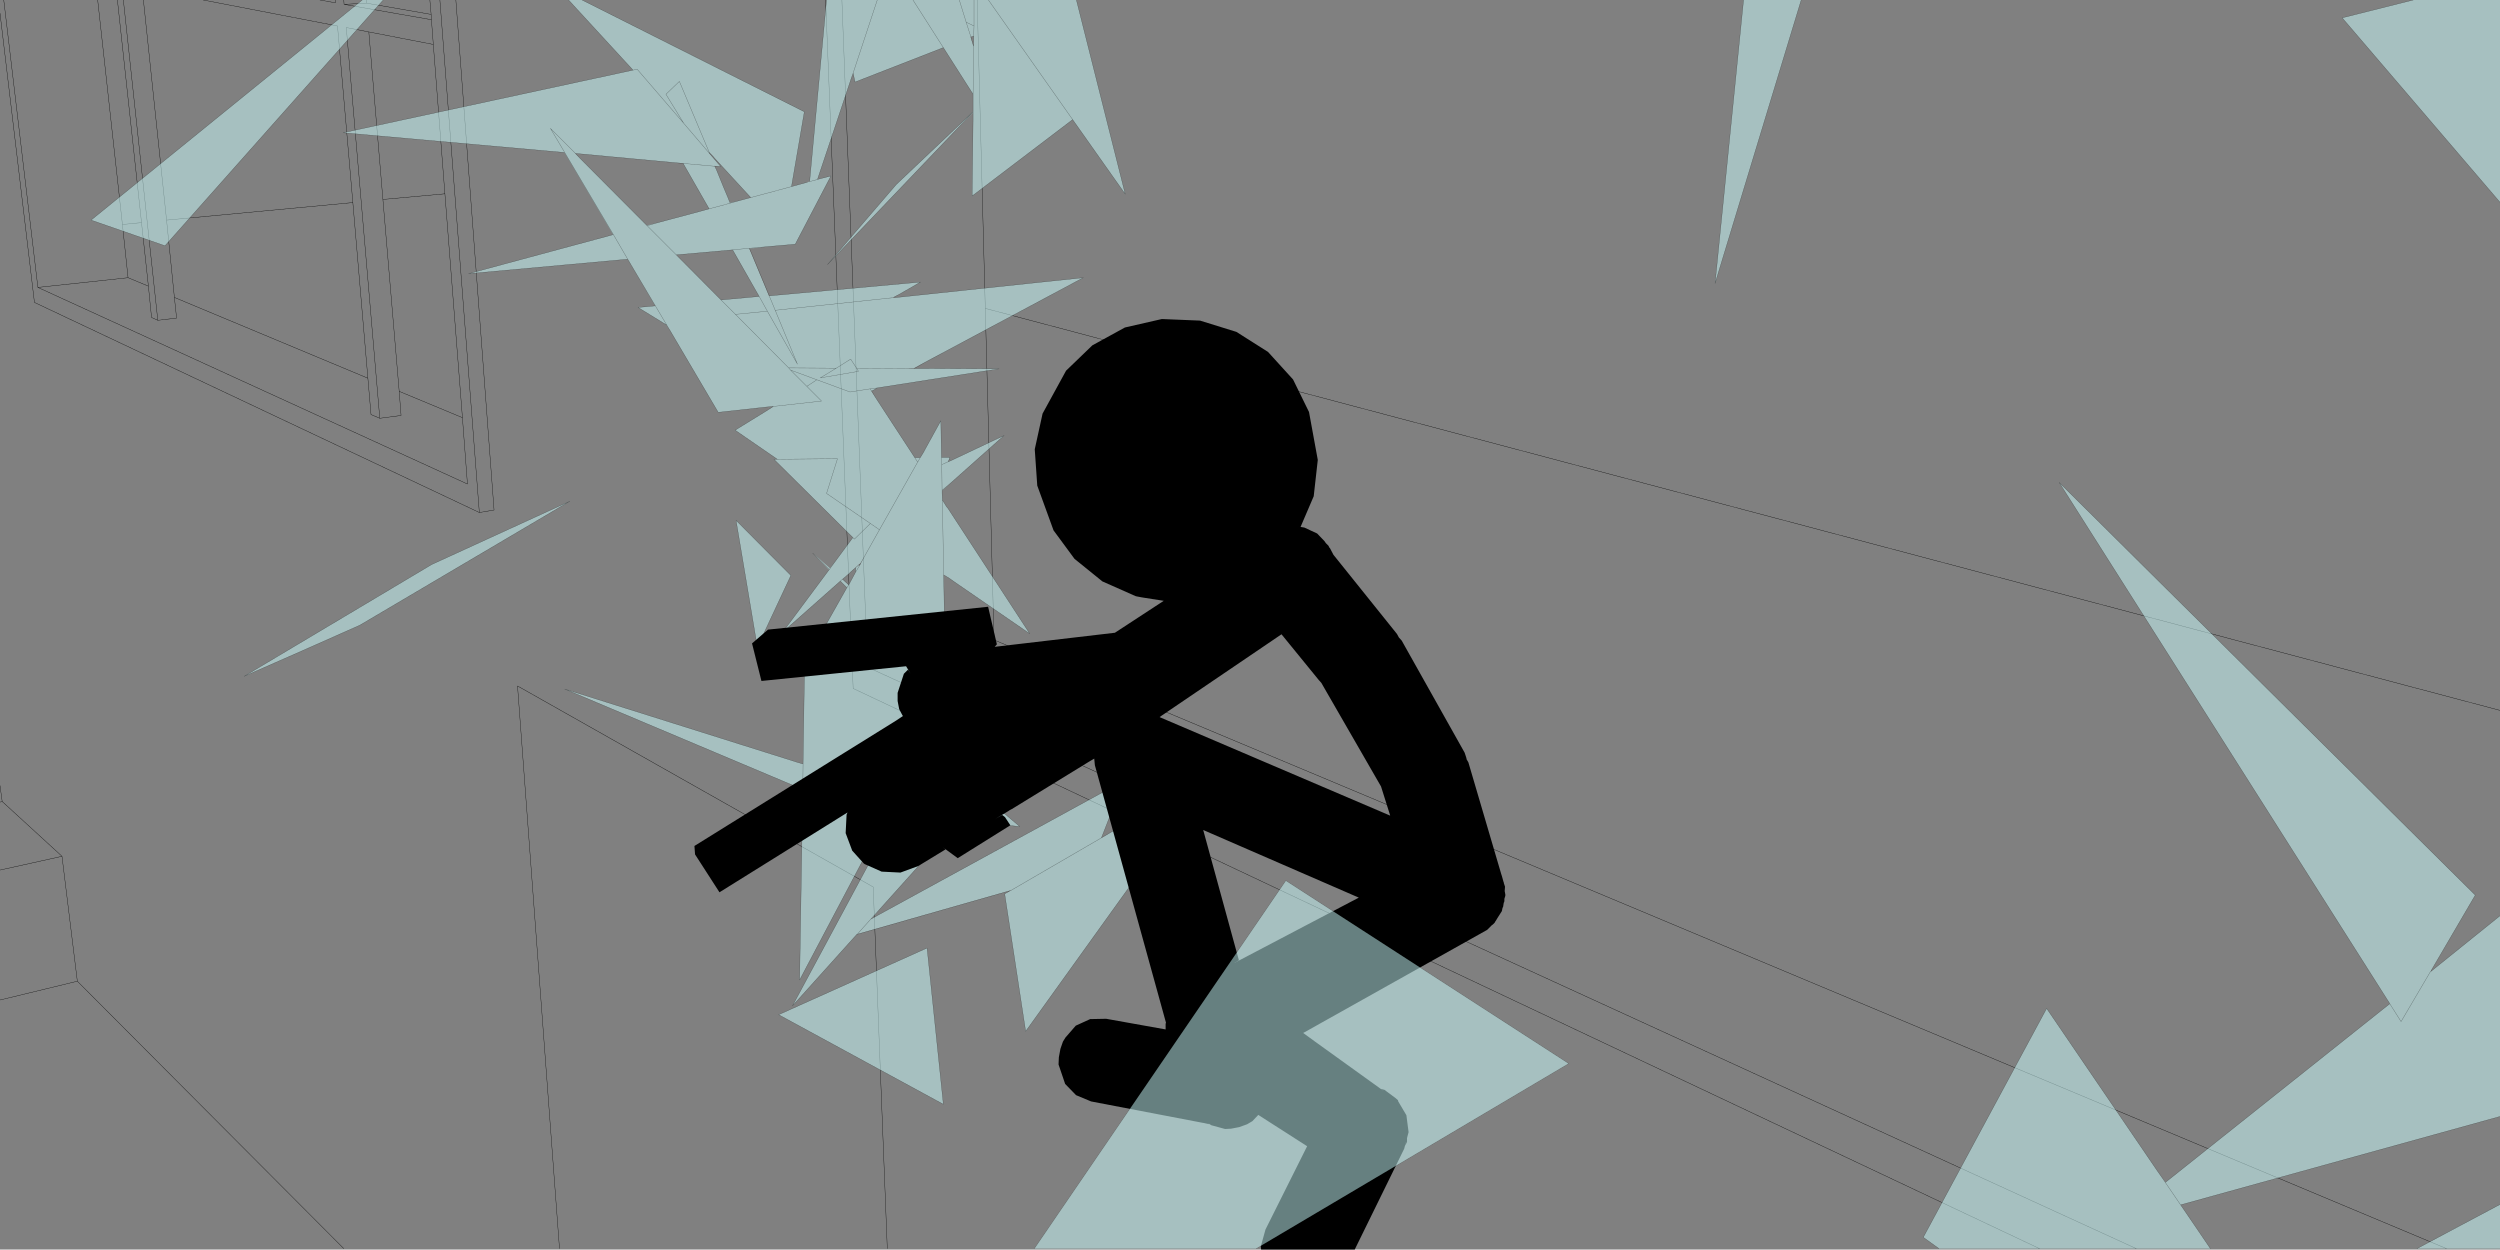 <?xml version="1.0" encoding="UTF-8" standalone="no"?>
<svg xmlns:xlink="http://www.w3.org/1999/xlink" height="199.55px" width="399.25px" xmlns="http://www.w3.org/2000/svg">
  <rect width="100%" height="100%" fill="#808080" stroke="none"/>
  <g transform="matrix(1.0, 0.0, 0.0, 1.0, -0.45, -0.45)">
    <path d="M156.5 0.45 L157.8 49.7 399.7 113.9 M69.3 2.75 L58.95 0.95 55.4 1.15 69.35 3.6 69.3 2.75 69.1 0.45 M32.9 0.45 L54.35 4.6 56.8 32.8 59.2 60.85 59.7 66.65 61.1 67.25 55.75 4.85 59.35 5.55 69.65 7.55 69.35 3.6 M55.4 1.15 L55.35 0.45 M58.95 0.45 L58.95 0.95 M51.55 0.45 L54.0 0.9 54.0 0.45 M59.35 5.55 L61.6 32.3 71.5 31.4 69.65 7.55 M23.05 36.0 L20.0 36.3 20.9 44.8 24.15 46.15 23.05 36.0 19.2 0.45 M56.8 32.8 L27.05 35.6 28.3 47.95 59.2 60.85 M73.25 0.45 L79.35 81.9 77.0 82.3 5.95 48.75 0.45 2.55 M1.05 0.45 L6.5 46.35 20.9 44.8 M20.0 36.3 L16.05 0.45 M27.05 35.6 L23.35 0.45 M20.15 0.45 L25.65 51.6 28.65 51.25 28.3 47.95 M24.15 46.15 L24.65 51.15 25.65 51.6 M6.5 46.35 L75.1 77.75 74.3 67.15 64.2 62.95 64.5 66.8 61.1 67.25 M64.2 62.95 L61.6 32.3 M70.7 0.45 L77.0 82.3 M74.3 67.15 L71.5 31.4 M0.45 128.55 L0.8 128.45 0.45 125.9 M0.45 160.15 L12.8 157.15 10.35 137.2 0.45 139.4 M0.8 128.45 L10.35 137.2 M391.15 199.85 L159.2 102.65 139.0 107.0 341.6 199.85 M142.15 199.85 L139.9 142.1 83.1 110.0 89.8 199.85 M326.15 199.85 L136.7 110.4 132.3 0.45 M139.0 107.0 L134.9 0.45 M157.8 49.7 L159.2 102.65 M12.8 157.15 L55.35 199.85" fill="none" stroke="#000000" stroke-linecap="round" stroke-linejoin="round" stroke-width="0.05"/>
    <path d="M399.7 32.75 L374.5 3.3 385.85 0.45 399.7 0.45 399.7 32.75 M310.1 199.85 L307.6 198.05 327.3 161.5 345.05 187.55 345.65 188.4 348.85 193.1 345.65 188.4 346.25 189.25 346.3 189.25 380.9 161.7 382.1 160.75 383.9 163.6 388.6 155.6 383.9 163.6 382.1 160.75 381.9 160.4 381.7 160.1 329.3 77.5 395.75 143.4 388.85 155.2 388.6 155.6 388.65 155.6 399.7 146.7 399.7 178.75 348.75 192.85 348.7 192.85 348.85 193.1 349.3 193.75 353.45 199.85 310.1 199.85 M399.7 192.8 L399.7 199.85 386.45 199.85 399.7 192.8 M288.1 0.45 L274.35 45.7 278.9 0.45 288.1 0.45 M172.35 0.45 L180.15 31.45 171.75 19.55 158.3 0.45 171.75 19.55 155.7 31.75 155.85 19.65 155.85 18.35 155.85 18.4 153.65 20.65 132.6 42.7 143.6 29.9 155.8 18.35 155.85 18.3 155.85 18.25 155.85 16.9 155.85 15.5 151.1 8.05 137.0 13.55 136.7 12.1 136.7 12.15 136.4 12.95 131.0 29.1 131.4 29.0 133.15 28.55 127.45 39.45 122.85 39.85 120.15 40.15 120.1 40.15 123.25 47.7 123.3 47.7 147.45 45.5 144.15 47.4 143.0 48.0 143.05 48.0 143.25 48.0 173.45 44.8 148.1 58.35 146.4 59.25 145.1 59.3 146.45 59.3 147.7 59.3 148.15 59.3 160.0 59.35 141.8 62.2 140.55 62.4 139.95 62.75 139.65 62.9 139.6 62.9 140.25 63.9 146.55 73.55 147.4 73.55 147.0 74.25 146.55 73.55 147.0 74.25 147.4 73.55 147.9 72.75 148.25 72.1 150.7 67.65 150.8 73.5 152.15 73.5 151.85 74.2 152.45 73.95 160.8 70.0 152.15 77.7 150.9 78.8 150.9 79.2 150.95 80.3 151.45 81.1 151.6 81.35 151.85 81.65 164.9 101.65 152.9 93.4 152.05 92.8 151.15 92.25 151.3 100.7 151.8 101.1 152.0 101.2 152.2 101.4 180.6 122.15 151.0 113.65 147.95 119.4 148.0 119.45 149.3 120.55 149.75 120.9 151.5 122.4 152.05 122.55 160.05 124.4 157.35 127.4 163.3 132.45 153.65 131.5 140.9 145.7 139.6 147.2 139.5 147.25 140.85 146.5 179.9 125.15 176.35 134.25 176.3 134.3 177.55 133.55 193.65 124.2 164.25 165.15 160.9 143.2 162.0 142.6 161.85 142.65 137.3 149.65 127.0 161.1 143.75 129.95 143.25 128.4 142.7 129.4 128.15 156.95 128.65 126.75 128.65 125.75 128.6 126.5 90.65 110.5 127.5 122.1 127.8 122.2 128.0 122.25 128.65 122.45 128.7 122.45 128.95 106.25 135.7 94.3 134.65 93.25 125.45 101.4 132.85 91.45 130.9 89.45 130.25 88.8 133.0 91.2 133.55 90.5 136.65 86.3 124.05 73.8 124.6 73.8 117.85 69.15 122.8 66.1 124.0 65.35 123.95 65.35 122.85 65.45 115.15 66.3 107.35 53.05 107.25 52.9 106.9 52.35 102.35 49.55 105.05 49.3 105.1 49.3 100.7 41.85 99.5 41.95 75.3 44.15 98.1 38.0 98.35 37.9 90.6 24.8 90.55 24.8 55.25 21.65 101.55 11.65 91.25 0.45 93.4 0.45 128.9 18.3 126.85 30.25 129.4 29.55 129.75 29.45 132.45 0.45 140.55 0.45 146.25 0.45 153.65 0.45 156.0 0.45 158.3 0.45 172.35 0.45 M161.85 142.65 L161.9 142.65 176.35 134.25 161.9 142.65 161.85 142.65 M156.0 0.45 L156.0 4.6 154.75 4.0 153.65 0.45 154.75 4.0 156.0 4.6 156.0 0.45 M155.95 6.2 L155.85 6.25 155.5 6.35 155.45 6.35 155.8 7.45 155.95 7.85 155.95 7.9 155.95 6.6 155.95 6.2 156.0 4.6 155.95 6.2 M155.85 15.5 L155.95 7.85 155.85 15.5 M154.75 4.0 L155.5 6.35 154.75 4.0 M151.1 8.05 L146.25 0.45 151.1 8.05 M155.85 18.4 L155.85 18.3 155.85 18.4 M136.4 12.95 L136.7 12.1 136.7 12.15 136.7 12.1 136.4 12.95 M153.65 20.65 L155.8 18.35 153.65 20.65 M131.4 29.0 L129.75 29.45 131.4 29.0 M140.55 0.45 L136.7 12.1 140.55 0.45 M121.65 47.8 L121.7 47.8 121.15 46.85 117.45 40.35 108.45 41.15 115.6 48.35 121.65 47.8 M123.3 47.7 L124.25 50.0 127.8 58.6 123.0 50.15 121.7 47.8 123.0 50.15 127.8 58.6 124.25 50.0 123.3 47.7 M117.45 40.35 L120.1 40.1 120.15 40.15 120.1 40.1 117.45 40.35 M113.7 24.8 L113.7 24.75 108.95 13.45 106.8 15.5 109.65 20.15 102.2 11.5 101.55 11.65 102.2 11.5 109.65 20.15 106.8 15.5 108.95 13.45 113.7 24.75 113.7 24.8 113.75 24.95 115.55 27.05 114.6 26.95 114.6 27.0 109.55 26.55 114.6 27.0 114.75 27.35 114.8 27.4 116.0 30.35 116.8 32.25 116.85 32.4 117.05 32.85 118.3 32.55 120.35 32.0 114.55 25.7 114.35 25.45 113.7 24.75 113.7 24.8 M126.85 30.25 L120.35 32.0 126.85 30.25 M92.35 24.95 L92.3 24.95 93.05 25.7 103.75 36.45 105.35 36.05 112.45 34.15 113.7 33.8 117.05 32.9 116.85 32.4 117.05 32.9 118.3 32.55 117.05 32.9 113.7 33.8 109.55 26.55 109.55 26.5 108.5 26.45 107.4 26.35 92.35 24.95 88.35 20.95 98.4 37.9 100.7 41.85 107.25 52.9 100.7 41.85 98.4 37.9 88.35 20.95 92.35 24.95 M98.4 37.9 L98.1 38.0 98.4 37.9 M99.5 41.95 L100.7 41.85 99.5 41.95 M109.65 20.15 L113.75 24.95 109.65 20.15 M113.7 24.75 L113.75 24.95 113.7 24.75 M108.45 41.15 L103.8 36.5 105.35 36.05 103.8 36.5 108.45 41.15 M103.75 36.45 L103.8 36.5 103.75 36.45 M147.7 59.3 L146.4 59.3 146.45 59.3 146.4 59.3 147.7 59.3 M141.8 62.2 L140.55 62.4 139.4 62.55 136.2 63.05 130.9 61.1 126.7 59.55 126.4 59.2 134.0 59.25 136.3 57.8 137.25 59.25 137.55 59.75 131.45 60.8 134.0 59.25 131.45 60.8 137.55 59.75 137.25 59.25 136.3 57.8 134.0 59.25 126.4 59.2 126.7 59.55 130.9 61.1 136.2 63.05 139.4 62.55 140.55 62.4 141.8 62.2 M152.15 77.7 L150.9 78.75 150.85 74.65 151.85 74.2 150.85 74.65 150.9 78.75 152.15 77.7 M122.85 65.45 L124.0 65.35 123.95 65.35 124.0 65.35 122.85 65.45 M139.45 84.05 L140.9 85.05 137.95 90.3 140.9 85.05 139.45 84.05 136.9 86.55 136.65 86.3 136.9 86.55 139.45 84.05 132.45 79.25 134.2 73.7 124.6 73.8 134.2 73.7 132.45 79.25 139.45 84.05 M129.3 62.15 L131.65 64.5 124.0 65.35 131.65 64.5 129.3 62.15 126.7 59.55 129.3 62.15 130.9 61.1 129.3 62.15 M140.55 62.4 L139.95 62.75 140.55 62.4 M139.4 62.55 L139.65 62.9 139.4 62.55 M137.55 90.7 L137.7 90.8 138.6 89.25 137.95 90.3 136.3 91.8 136.05 92.05 135.0 92.95 135.95 93.85 136.0 93.85 137.1 91.8 137.1 91.1 137.55 90.7 M137.7 90.8 L137.1 91.8 137.7 90.8 M132.85 91.45 L132.9 91.4 133.55 90.5 132.9 91.4 132.85 91.45 M135.7 94.3 L136.0 93.85 135.7 94.3 M134.65 93.25 L135.0 92.95 134.65 93.25 M143.0 48.0 L124.25 50.0 143.0 48.0 M137.25 59.25 L146.4 59.3 137.25 59.25 M147.0 74.25 L140.9 85.05 147.0 74.25 M150.85 74.65 L150.8 73.5 150.85 74.65 M151.15 92.2 L150.95 80.3 150.9 79.2 150.95 80.3 151.45 81.1 150.95 80.3 151.15 92.2 151.15 92.25 151.15 92.2 151.3 100.7 151.8 101.1 151.3 100.7 151.15 92.2 M150.9 78.8 L150.9 78.75 150.9 78.8 M132.9 91.4 L130.9 89.45 132.9 91.4 M126.75 92.35 L121.4 103.8 118.0 83.55 126.75 92.35 M115.6 48.35 L117.9 50.65 123.0 50.15 117.9 50.65 126.4 59.2 117.9 50.65 115.6 48.35 M122.85 39.85 L120.1 40.1 122.85 39.85 M58.3 0.45 L61.65 0.45 26.8 39.7 15.0 35.6 58.3 0.45 M39.45 108.45 L69.4 90.6 91.45 80.5 57.9 100.3 Q48.7 104.4 39.45 108.45 M151.5 122.4 L148.2 121.65 143.75 129.95 148.2 121.65 151.5 122.4 M151.45 108.75 L151.4 107.4 151.3 100.7 151.4 107.4 161.25 116.05 151.45 108.75 151.5 112.7 151.0 113.65 151.5 112.7 151.45 108.75 161.25 116.05 151.4 107.4 151.45 108.75 M128.7 122.45 L128.65 126.75 128.7 122.45 M147.95 119.4 L142.7 129.4 147.95 119.4 M153.65 131.5 L157.35 127.4 153.65 131.5 M139.5 147.25 L140.9 145.7 139.5 147.25 139.6 147.2 139.5 147.25 137.35 149.65 161.9 142.65 137.35 149.65 139.5 147.25 M124.8 162.5 L148.5 151.85 151.1 176.8 124.8 162.5 M137.35 149.65 L137.3 149.65 137.35 149.65" fill="#ccffff" fill-opacity="0.502" fill-rule="evenodd" stroke="none"/>
    <path d="M385.85 0.45 L374.5 3.3 399.7 32.75 M345.65 188.4 L345.05 187.55 327.3 161.5 307.6 198.05 310.1 199.85 M353.45 199.85 L349.3 193.75 348.85 193.1 345.65 188.4 M346.3 189.25 L380.9 161.7 382.1 160.75 381.9 160.4 381.7 160.1 329.3 77.5 395.75 143.4 388.85 155.2 388.65 155.6 399.7 146.7 M399.7 178.75 L348.75 192.85 M388.6 155.6 L383.9 163.6 382.1 160.75 M399.7 192.8 L386.45 199.85 M288.1 0.45 L274.35 45.7 278.9 0.45 M171.75 19.55 L180.15 31.45 172.35 0.45 M158.3 0.45 L171.75 19.55 155.7 31.75 155.85 19.65 155.85 18.4 155.85 18.3 155.85 16.9 155.85 15.5 151.1 8.05 137.0 13.55 136.7 12.15 136.7 12.1 136.4 12.95 131.0 29.1 M153.65 20.65 L132.6 42.7 143.6 29.9 155.8 18.35 153.65 20.65 M131.4 29.0 L133.15 28.55 127.45 39.45 122.85 39.85 120.1 40.1 117.45 40.35 108.45 41.15 115.6 48.35 121.65 47.8 M120.15 40.15 L123.3 47.7 147.45 45.5 144.15 47.4 143.05 48.0 M143.25 48.0 L173.45 44.8 148.1 58.35 146.45 59.3 146.4 59.3 147.7 59.3 148.15 59.3 160.0 59.35 141.8 62.2 140.55 62.4 139.4 62.55 136.2 63.05 130.9 61.1 126.7 59.55 129.3 62.15 130.9 61.1 M139.95 62.75 L139.65 62.9 140.25 63.9 146.55 73.55 147.4 73.55 147.9 72.75 148.25 72.1 150.7 67.65 150.8 73.5 152.15 73.5 151.9 74.2 152.45 73.95 160.8 70.0 152.15 77.7 150.9 78.75 150.9 78.8 150.9 79.2 150.95 80.3 151.45 81.1 151.6 81.35 151.85 81.65 164.9 101.65 152.9 93.4 152.05 92.8 151.15 92.25 151.15 92.2 151.3 100.7 151.8 101.1 152.0 101.2 152.2 101.4 180.6 122.15 151.0 113.65 147.95 119.4 142.7 129.4 128.15 156.95 128.65 126.75 128.7 122.45 128.95 106.25 135.7 94.3 134.65 93.25 125.45 101.4 132.85 91.45 132.9 91.4 133.55 90.5 136.65 86.3 124.05 73.8 124.6 73.8 117.85 69.15 122.8 66.1 123.95 65.35 124.0 65.35 122.85 65.45 115.15 66.3 107.35 53.05 107.25 52.9 100.7 41.85 99.5 41.95 75.3 44.15 98.1 38.0 98.4 37.9 100.7 41.85 M148.0 119.45 L149.3 120.55 149.75 120.9 151.5 122.4 148.2 121.65 143.75 129.95 143.25 128.4 M152.05 122.55 L160.05 124.4 157.35 127.4 163.3 132.45 153.65 131.5 140.9 145.7 139.5 147.25 137.35 149.65 161.9 142.65 161.85 142.65 160.9 143.2 164.25 165.15 193.65 124.2 177.55 133.55 176.35 134.25 161.9 142.65 M139.6 147.2 L140.85 146.5 179.9 125.15 176.35 134.25 M137.3 149.65 L127.0 161.1 143.75 129.95 M128.6 126.5 L90.65 110.5 127.5 122.1 127.8 122.2 128.0 122.25 128.65 122.45 M130.9 89.45 L130.25 88.8 M106.9 52.35 L102.35 49.55 105.05 49.3 M90.55 24.8 L55.25 21.65 101.55 11.65 91.25 0.45 M93.4 0.45 L128.9 18.3 126.85 30.25 129.4 29.55 M129.75 29.45 L132.45 0.45 M165.65 199.85 L205.8 141.1 250.95 170.3 201.05 199.85 M153.65 0.45 L154.75 4.0 156.0 4.6 156.0 0.45 M155.5 6.35 L155.85 6.25 155.95 6.2 156.0 4.6 M155.95 6.2 L155.95 6.6 155.95 7.85 155.85 15.5 M155.8 7.45 L155.5 6.35 154.75 4.0 M155.95 7.85 L155.8 7.45 M146.25 0.45 L151.1 8.05 M136.7 12.1 L140.55 0.45 M129.75 29.45 L131.4 29.0 M121.7 47.8 L121.15 46.85 117.45 40.35 M121.7 47.8 L123.0 50.15 127.8 58.6 124.25 50.0 123.3 47.7 M120.15 40.15 L120.1 40.1 M101.55 11.65 L102.2 11.5 109.65 20.15 106.8 15.5 108.95 13.45 113.7 24.75 113.7 24.8 114.35 25.45 114.55 25.7 120.35 32.0 126.85 30.25 M93.05 25.7 L92.35 24.95 88.35 20.95 98.4 37.9 M92.35 24.95 L107.4 26.35 108.5 26.45 109.55 26.55 114.6 27.0 114.6 26.95 M109.55 26.5 L109.55 26.55 113.7 33.8 112.45 34.15 105.35 36.05 103.8 36.5 108.45 41.15 M115.55 27.05 L113.75 24.95 109.65 20.15 M114.6 27.0 L114.75 27.35 114.8 27.4 116.0 30.35 116.8 32.25 116.85 32.4 117.05 32.9 118.3 32.55 120.35 32.0 M114.6 27.0 L115.55 27.05 M113.75 24.95 L113.7 24.75 M117.05 32.9 L113.7 33.8 M103.8 36.5 L103.75 36.45 93.05 25.7 M146.55 73.55 L147.0 74.25 147.4 73.55 M151.85 74.2 L151.9 74.2 M151.85 74.2 L150.85 74.65 150.9 78.75 M134.0 59.25 L131.45 60.8 137.55 59.75 137.25 59.25 136.3 57.8 134.0 59.25 126.4 59.2 126.7 59.55 M139.65 62.9 L139.4 62.55 M139.95 62.75 L140.55 62.4 M136.65 86.3 L136.9 86.55 139.45 84.05 132.45 79.25 134.2 73.7 124.6 73.8 M124.0 65.35 L131.65 64.5 129.3 62.15 M137.95 90.3 L140.9 85.05 139.45 84.05 M137.7 90.8 L137.9 90.45 137.55 90.7 137.1 91.1 137.1 91.8 136.0 93.85 135.7 94.3 M137.95 90.3 L137.9 90.45 M137.1 91.8 L137.7 90.8 M135.0 92.95 L136.05 92.05 136.3 91.8 137.1 91.1 M135.0 92.95 L136.0 93.85 M135.0 92.95 L134.65 93.25 M130.9 89.45 L132.9 91.4 M150.95 80.3 L151.15 92.2 M150.8 73.5 L150.85 74.65 M140.9 85.05 L147.0 74.25 M146.4 59.3 L137.25 59.25 M124.25 50.0 L143.0 48.0 M126.75 92.35 L121.4 103.8 118.0 83.55 126.75 92.35 M123.0 50.15 L117.9 50.65 126.4 59.2 M117.9 50.65 L115.6 48.35 M58.3 0.45 L15.0 35.6 26.8 39.7 61.65 0.45 M39.45 108.45 L69.4 90.6 91.45 80.5 57.9 100.3 Q48.7 104.4 39.45 108.45 M151.3 100.7 L151.4 107.4 161.25 116.05 151.45 108.75 151.5 112.7 151.0 113.65 M151.4 107.4 L151.45 108.75 M139.6 147.2 L139.5 147.25 M157.35 127.4 L153.65 131.5 M124.8 162.5 L148.5 151.85 151.1 176.8 124.8 162.5 M137.3 149.65 L137.35 149.65" fill="none" stroke="#000000" stroke-linecap="round" stroke-linejoin="round" stroke-opacity="0.502" stroke-width="0.05"/>
    <path d="M197.9 53.45 L202.95 56.65 206.95 61.05 209.5 66.25 210.9 73.9 210.25 79.7 208.15 84.6 208.75 84.7 210.8 85.65 211.95 86.85 212.2 87.2 212.6 87.6 212.75 87.9 212.85 88.0 213.4 89.05 223.55 101.7 223.85 102.25 224.3 102.75 234.35 120.65 234.55 121.25 234.6 121.4 234.7 121.8 234.75 121.85 234.95 122.2 240.2 140.05 240.3 140.35 240.55 141.25 240.6 141.35 240.6 141.45 240.8 142.05 240.75 142.75 240.85 143.3 240.85 143.5 240.7 144.0 240.7 144.35 240.65 144.55 240.6 144.6 240.5 145.25 240.4 145.45 240.3 145.95 239.6 147.05 239.3 147.55 239.25 147.6 239.15 147.8 238.85 148.1 238.7 148.2 237.95 148.95 208.6 165.4 208.55 165.4 210.4 166.75 221.45 174.7 221.0 174.35 221.55 174.5 223.3 175.8 223.7 176.15 223.75 176.35 225.05 178.55 225.4 181.25 225.15 182.2 225.15 182.8 224.85 183.45 225.05 182.55 224.7 183.9 216.8 200.0 201.85 200.0 201.8 199.5 202.55 196.8 209.2 183.5 201.4 178.5 200.45 179.5 199.6 180.0 198.35 180.45 197.05 180.7 196.1 180.75 193.9 180.15 193.35 179.8 193.6 180.0 193.65 180.0 192.95 179.85 192.75 179.8 192.45 179.75 174.7 176.35 172.3 175.35 170.55 173.55 170.4 173.1 169.5 170.45 169.55 169.3 169.8 167.95 170.2 166.8 170.6 166.15 172.25 164.25 174.55 163.2 177.1 163.15 186.6 164.85 186.6 163.95 186.65 163.8 186.65 163.75 175.3 122.65 175.2 121.6 174.35 122.1 162.05 129.65 Q161.7 129.8 161.45 130.0 L159.3 131.3 160.5 130.6 160.95 130.95 161.8 132.25 153.4 137.5 150.95 135.7 151.45 136.1 147.1 138.75 144.25 139.8 141.25 139.65 138.55 138.45 138.4 138.35 136.55 136.3 135.5 133.5 135.65 130.55 135.8 130.2 115.35 142.95 111.45 136.9 111.35 135.55 Q127.5 125.5 143.6 115.5 L144.65 114.8 144.55 114.65 144.05 113.7 143.8 112.4 143.8 111.1 144.8 108.05 145.45 107.4 145.85 108.0 145.15 106.85 122.05 109.2 120.55 103.2 123.1 101.0 158.25 97.35 159.65 103.35 159.3 103.75 178.5 101.5 186.3 96.4 183.1 95.9 182.8 95.85 182.0 95.7 181.8 95.65 176.5 93.3 172.05 89.7 168.7 85.15 166.1 78.0 165.7 72.2 166.95 66.5 170.7 59.65 174.9 55.6 180.1 52.75 186.0 51.4 192.1 51.65 197.9 53.45 M205.1 101.75 L185.65 114.95 185.7 115.0 222.45 130.7 222.45 130.65 221.0 126.05 211.55 109.65 211.5 109.55 211.2 109.2 211.1 109.1 205.15 101.8 205.1 101.75 M197.45 154.3 L217.45 143.8 192.6 133.0 198.3 153.8 197.45 154.3" fill="#000000" fill-rule="evenodd" stroke="none"/>
    <path d="M250.95 170.3 L201.05 199.85 165.65 199.85 205.8 141.1 250.95 170.3" fill="#ccffff" fill-opacity="0.502" fill-rule="evenodd" stroke="none"/>
  </g>
</svg>
